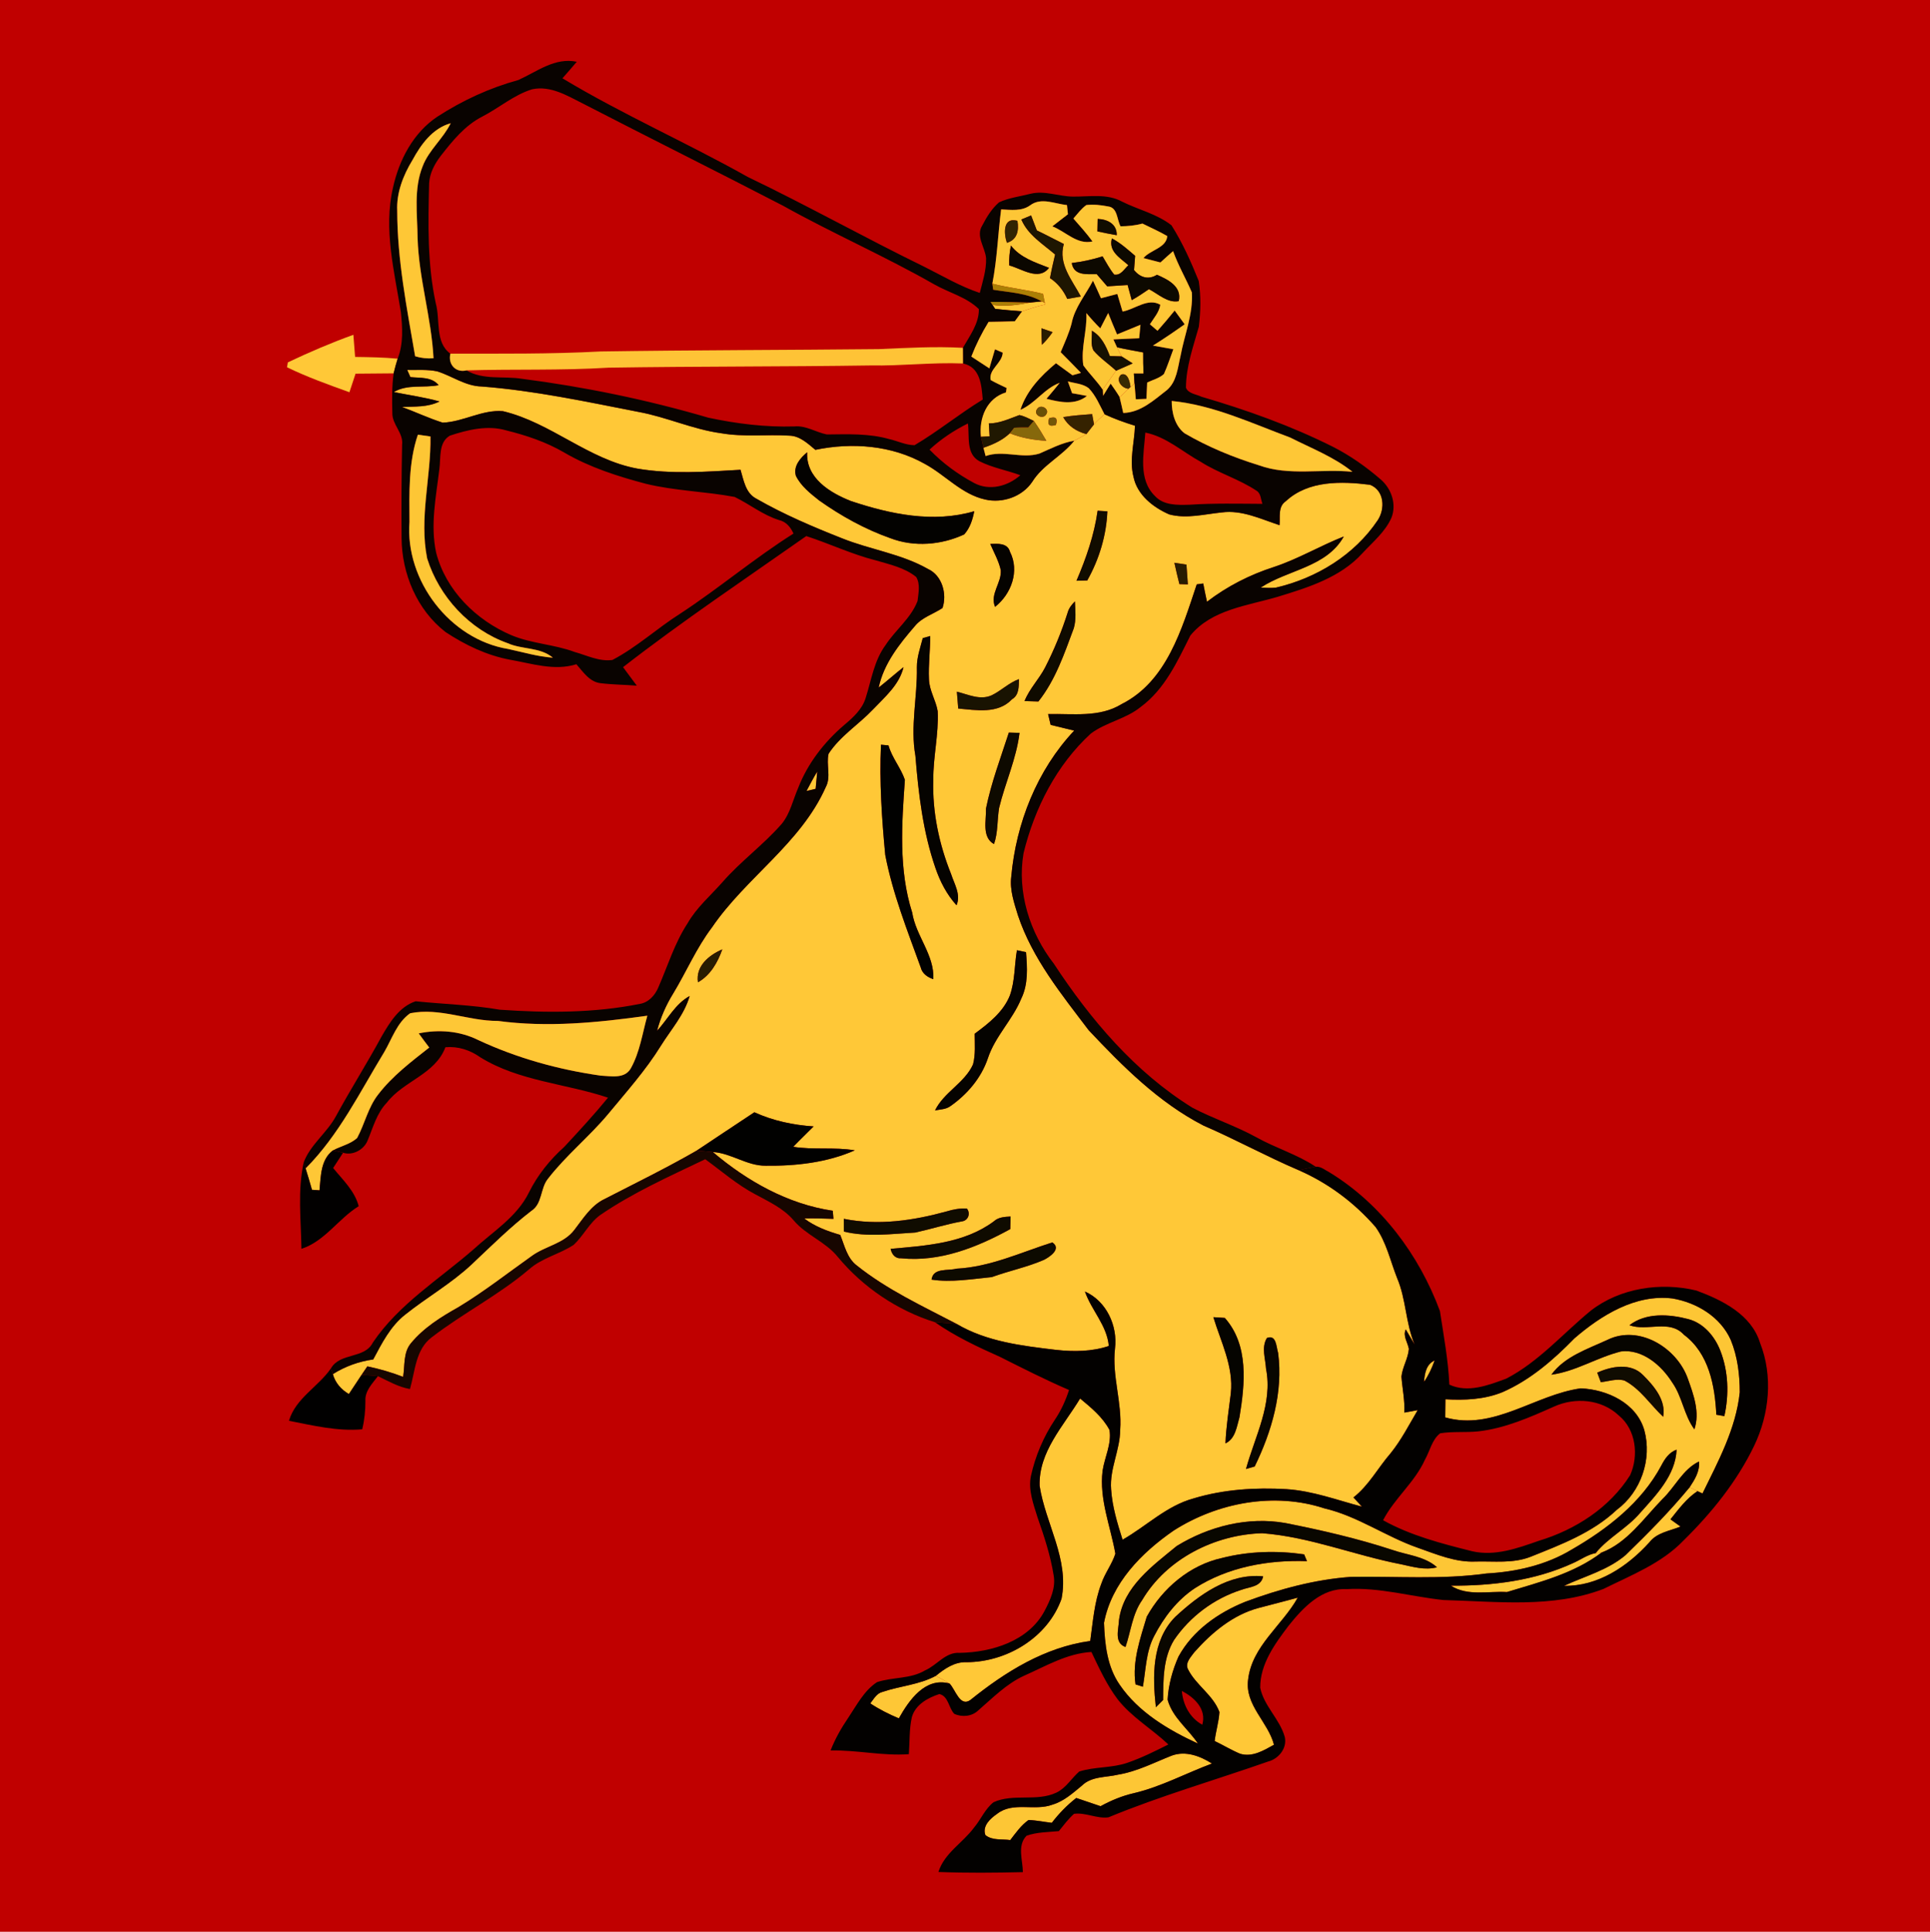 <svg xmlns="http://www.w3.org/2000/svg" version="1.1" xmlns:xlink="http://www.w3.org/1999/xlink" xmlns:svgjs="http://svgjs.com/svgjs" width="478.475px" height="478.8px"><svg version="1.1" xmlns="http://www.w3.org/2000/svg" xmlns:xlink="http://www.w3.org/1999/xlink" x="0px" y="0px" width="478.475px" height="478.8px" viewBox="0 0 478.475 478.8" enable-background="new 0 0 478.475 478.8" xml:space="preserve">
<g id="SvgjsG1001">
	<rect x="-143.103" y="-148.69" fill="#C00000" width="784.998" height="757"></rect>
</g>
<g id="SvgjsG1000">
	<g>
		<path fill="#FFC837" d="M255.316,75c0.74-0.08,2.22-0.23,2.96-0.3l0.75,0.36l0.101,0.42c-1.961,0.4-3.841,1.07-5.73,1.68
			c-2.24-0.18-4.479-0.34-6.699-0.62c-0.159-0.24-0.479-0.73-0.64-0.97C249.157,76.05,252.267,75.6,255.316,75z"></path>
		<path fill="#FFC837" d="M259.127,75.48"></path>
		<path fill="#FFC837" d="M71.367,89.81c5.3-2.51,10.72-4.84,16.24-6.83c0.149,1.82,0.29,3.65,0.43,5.49
			c3.521,0.05,7.04,0.1,10.55,0.43c-0.37,1.2-0.72,2.42-1,3.64c-3.149,0.01-6.3,0.04-9.439,0.08c-0.51,1.53-1.01,3.06-1.521,4.6
			c-5.22-1.88-10.479-3.76-15.479-6.19C71.207,90.72,71.308,90.11,71.367,89.81z"></path>
		<path fill="#FFC837" d="M276.925,86.08c2.141,0.52,4.32,0.84,6.48,1.28c-0.01,1.74,0.01,3.49,0.09,5.24
			c-0.8-0.01-1.6-0.01-2.39-0.01c0.05,0.81,0.101,1.63,0.15,2.45c-0.25,0.21-0.74,0.65-0.99,0.87c-0.15-1.18-0.64-3.67-2.341-3.05
			c-1.469,1.35,0.23,3.42,1.86,3.49c-0.75,0.69-1.489,1.4-2.22,2.12c-0.689-1.15-1.46-2.24-2.22-3.33
			c-0.64,1.01-1.261,2.03-1.89,3.05c-0.031-0.41-0.07-1.22-0.091-1.62c1.08-1.59,2.22-3.12,3.32-4.68c1.38-0.61,2.75-1.21,4.13-1.82
			c-0.92-0.59-1.84-1.17-2.76-1.74C277.775,87.77,277.206,86.65,276.925,86.08z"></path>
		<g>
			<path fill="#FFC837" d="M100.957,91.7c2.48,0.05,5-0.17,7.45,0.35c3.7,1.16,6.99,3.66,11,3.75c13.11,1.01,26,3.78,38.89,6.3
				c6.971,1.27,13.48,4.34,20.521,5.29c5.58,0.97,11.24,0.24,16.85,0.59c2.62,0.05,4.58,1.95,6.471,3.52
				c9.09-1.89,18.96-1.14,27.149,3.49c5.101,2.76,9.141,7.56,14.99,8.83c4.29,0.97,9.139-0.69,11.629-4.39
				c2.61-4.22,7.351-6.34,10.399-10.2c1.02-0.52,2.04-1.05,3.029-1.64c0.471-0.6,1.41-1.81,1.88-2.41c0.811-0.89,1.69-1.7,2.601-2.5
				c2.45,1.13,4.98,2.05,7.561,2.84c-0.141,4.22-1.44,8.5-0.36,12.7c0.899,4.45,4.89,7.56,8.85,9.28c4.29,1.15,8.73-0.06,13.05-0.49
				c5-0.66,9.67,1.65,14.3,3.16c0.19-2.04-0.439-4.61,1.57-5.95c5.57-5.18,13.83-4.95,20.88-4.06c3.55,1.42,3.771,5.95,1.881,8.8
				c-5.78,8.62-15.19,14.35-25.2,16.68c-1.261,0.15-2.53,0.05-3.79,0c6.729-4.45,16.31-5.01,20.59-12.67
				c-5.86,2.31-11.3,5.57-17.29,7.55c-5.99,1.92-11.641,4.8-16.63,8.63c-0.33-1.51-0.641-3.02-0.93-4.53
				c-0.41,0.06-1.211,0.17-1.61,0.22c-3.69,11.01-7.41,24.05-18.63,29.68c-5.49,3.39-12.1,2.32-18.22,2.47
				c0.16,0.67,0.48,2.01,0.63,2.68c1.95,0.47,3.891,0.94,5.84,1.42c-9.209,9.78-14.419,22.95-15.609,36.25
				c-0.398,3.27,0.72,6.45,1.66,9.531c3.569,10.72,10.81,19.579,17.529,28.459c8.46,8.99,17.359,17.92,28.439,23.631
				c8.01,3.46,15.65,7.669,23.681,11.1c7.3,3.189,13.819,8.069,19.029,14.08c2.671,3.75,3.64,8.37,5.311,12.601
				c2.27,5.29,2.11,11.199,4.36,16.52c-0.741-1.261-1.45-2.52-2.2-3.75c-0.771,1.63,0.489,3.22,0.77,4.819
				c-0.18,2.391-1.601,4.5-1.84,6.87c0.22,2.971,0.87,5.921,0.71,8.921c1.09-0.211,2.2-0.41,3.311-0.601
				c-2.131,3.609-4.051,7.391-6.7,10.67c-3.141,3.61-5.391,7.971-9.221,10.96c0.69,0.75,1.39,1.511,2.091,2.28
				c-6.181-1.64-12.25-3.92-18.681-4.33c-7.73-0.45-15.6,0.04-23.03,2.29c-6.7,1.81-11.72,6.89-17.619,10.239
				c-1.29-4.079-2.561-8.219-2.84-12.509c-0.4-5.061,2.229-9.721,2.25-14.741c0.5-6.77-2.061-13.339-1.291-20.109
				c0.721-5.641-2.13-11.81-7.45-14.16c1.62,4.681,5.46,8.37,5.921,13.5c-4.2,1.41-8.671,1.44-13.029,0.97
				c-8.47-1.01-17.249-2.029-24.729-6.459c-8.439-4.41-17.189-8.45-24.68-14.431c-2.44-1.819-3.06-4.949-4.14-7.61
				c-3.15-0.92-6.29-2.069-8.931-4.08c2.42-0.069,4.84,0.021,7.25,0.101c-0.04-0.51-0.13-1.51-0.17-2.01
				c-11.14-1.641-21.25-7.36-29.74-14.56c4.591,0.279,8.471,3.46,13.15,3.399c7.45,0.09,15.17-0.78,22.05-3.81
				c-5.05-0.86-10.2-0.07-15.26-0.88c1.65-1.721,3.38-3.361,5.05-5.051c-5.05-0.34-10.069-1.399-14.689-3.51
				c-4.761,3.19-9.561,6.311-14.311,9.51c-7.49,4.31-15.26,8.11-22.939,12.051c-3.28,1.609-5.2,4.81-7.36,7.589
				c-2.6,3.451-7.19,4.03-10.53,6.461c-6.04,4.279-11.88,8.869-18.229,12.7c-4.311,2.419-8.62,5.1-11.79,8.959
				c-1.92,2.311-1.46,5.541-1.92,8.311c-2.88-1.101-5.851-1.979-8.87-2.601c-0.36,0.53-1.08,1.59-1.44,2.121
				c-1.05,1.579-2.08,3.169-3.14,4.739c-1.91-1.11-3.37-2.771-3.97-4.93c3.04-1.92,6.449-3.141,10.01-3.641
				c2.14-4.01,4.26-8.229,7.91-11.1c5.39-4.31,11.47-7.74,16.52-12.49c4.8-4.53,9.49-9.189,14.73-13.23
				c2.779-1.759,2.2-5.56,4.12-7.959c4.47-5.791,10.229-10.421,14.92-16.03c4.55-5.511,9.359-10.87,13.13-16.97
				c2.51-4.021,5.79-7.66,7.12-12.3c-3.57,1.949-5.41,5.729-8.08,8.629c0.85-3.259,2.21-6.35,3.97-9.209
				c3.29-5.42,5.771-11.32,9.62-16.391c8.439-12.4,22-20.8,28.22-34.78c1.4-2.59,0.061-5.58,0.71-8.3
				c2.87-4.39,7.44-7.22,11.01-10.97c2.971-3.14,6.521-6.09,7.57-10.49c-2.09,1.65-4.07,3.42-6.16,5.06
				c1.25-5.91,5.09-10.74,8.95-15.21c1.78-2.2,4.59-2.98,6.87-4.5c1.18-3.46-0.08-8.08-3.59-9.68c-6.62-3.77-14.311-4.79-21.311-7.6
				c-7.25-2.86-14.479-5.94-21.239-9.82c-2.7-1.39-3.141-4.57-3.931-7.17c-8.489,0.49-17.109,1.15-25.52-0.28
				c-12.15-2.2-21.47-11.41-33.37-14.24c-5.14-0.45-9.84,2.66-14.95,2.84c-3.439-1.09-6.72-2.64-10.1-3.89
				c3.149-0.13,6.41,0.11,9.31-1.36c-3.72-1.05-7.55-1.56-11.319-2.33c3.369-2.03,7.42-0.96,11.109-1.71
				c-1.76-2.12-4.57-1.74-7.01-2C101.547,93.03,101.147,92.14,100.957,91.7z M197.308,117.92c1.239,2.55,3.58,4.38,5.76,6.11
				c5.45,3.86,11.38,7.15,17.68,9.37c5.88,2.25,12.641,1.69,18.29-0.94c1.44-1.59,2.101-3.69,2.49-5.75
				c-10.15,2.98-20.76,0.74-30.53-2.51c-5.21-2.04-11.22-5.69-10.89-12.1C198.417,113.51,196.627,115.54,197.308,117.92z
				 M272.115,126.59c-0.85,6.04-2.85,11.77-5.239,17.35c0.67-0.02,2.01-0.05,2.67-0.07c2.939-5.22,4.739-11.14,4.989-17.13
				C273.925,126.7,272.715,126.62,272.115,126.59z M245.498,134.82c0.92,2.14,2.1,4.2,2.609,6.5c0.23,3.15-2.76,5.93-1.42,9.09
				c4.02-3.14,6.139-8.89,3.7-13.64C249.777,134.52,247.317,134.76,245.498,134.82z M291.146,139.49c0.38,1.76,0.8,3.52,1.24,5.28
				c0.52,0.02,1.57,0.06,2.1,0.08c-0.12-1.64-0.24-3.28-0.35-4.91C293.136,139.78,292.136,139.63,291.146,139.49z M264.656,151.93
				c-1.48,4.64-3.33,9.16-5.55,13.49c-1.5,2.91-3.891,5.28-5.11,8.34c1.141,0.04,2.29,0.07,3.44,0.11
				c4.239-5.34,6.42-11.85,8.77-18.15c0.64-2.16,0.369-4.45,0.279-6.66C265.665,149.87,264.946,150.8,264.656,151.93z
				 M228.768,158.16c-0.61,2.38-1.48,4.74-1.46,7.24c0.149,7.33-1.67,14.65-0.36,21.96c0.76,9.38,1.87,18.85,4.97,27.8
				c1.15,3.36,2.811,6.57,5.221,9.22c1.13-2.68-0.55-5.26-1.351-7.75c-2.97-7.39-4.66-15.34-4.41-23.31
				c-0.05-5.71,1.37-11.34,1.09-17.06c-0.449-2.71-2.1-5.14-2.159-7.93c-0.16-3.57,0.31-7.12,0.31-10.69
				C230.157,157.77,229.228,158.03,228.768,158.16z M245.817,172.35c-2.86,1.27-5.819-0.23-8.601-0.91
				c0.101,1.39,0.221,2.78,0.341,4.18c4.5,0.39,9.84,1.4,13.319-2.29c1.81-1.07,1.689-3.17,1.729-5
				C250.098,169.24,248.197,171.22,245.817,172.35z M250.107,181.57c-2.02,6.23-4.359,12.41-5.67,18.83
				c0.101,2.94-1.1,7.08,1.99,8.82c1.01-2.89,0.77-5.97,1.26-8.95c1.51-6.25,4.289-12.19,5.069-18.62
				C252.097,181.63,250.767,181.59,250.107,181.57z M218.407,184.58c-0.41,9.13,0.2,18.24,1.06,27.32
				c1.841,9.6,5.471,18.71,8.79,27.87c0.381,1.55,1.681,2.44,3.131,2.92c0.31-5.979-4.33-10.71-5.24-16.5
				c-3.391-10.65-2.59-21.94-1.811-32.9c-1-2.97-3.199-5.45-4.06-8.53C219.817,184.72,218.877,184.63,218.407,184.58z
				 M173.027,243.47c3.09-1.721,4.91-4.939,6.05-8.17C175.768,236.73,172.427,239.44,173.027,243.47z M252.106,235.52
				c-0.63,3.721-0.47,7.601-1.739,11.19c-1.64,4.13-5.27,6.939-8.729,9.5c0,2.52,0.239,5.119-0.41,7.6
				c-2.09,4.63-7.21,6.87-9.42,11.41c1.29-0.26,2.729-0.24,3.83-1.07c4.159-2.909,7.63-6.979,9.27-11.84
				c1.79-5.46,6.129-9.529,8.289-14.819c1.75-3.57,1.47-7.641,1.17-11.491C253.807,235.88,252.666,235.64,252.106,235.52z
				 M234.707,300.25c-8.29,2.281-16.979,3.57-25.51,1.841c0,0.789,0.01,2.37,0.02,3.159c5.811,1.421,11.82,0.57,17.71,0.241
				c3.86-0.851,7.641-2.061,11.54-2.761c1.551-0.199,2.211-1.949,1.25-3.17C238.018,299.44,236.328,299.75,234.707,300.25z
				 M246.368,302.73c-7.351,5.45-16.791,6.011-25.571,6.801c0.271,1.319,1.141,2.469,2.62,2.34c9.59,0.97,18.79-2.7,27.041-7.23
				c0.029-1.05,0.05-2.09,0.079-3.12C249.067,301.6,247.508,301.67,246.368,302.73z M237.107,314.45c-2.13,0.591-5.76-0.3-6.16,2.71
				c4.95,0.761,9.98-0.16,14.921-0.619c4.26-1.55,8.759-2.461,12.929-4.271c1.52-0.76,4.43-2.779,2.09-4.33
				C253.057,310.43,245.438,314.031,237.107,314.45z M300.806,326.47c1.869,6.15,5.04,12.229,4.33,18.85
				c-0.5,4.13-1.16,8.26-1.33,12.43c2.479-1.149,2.8-4.159,3.479-6.5c1.351-8.239,2.37-17.84-3.64-24.6
				C302.936,326.61,301.516,326.52,300.806,326.47z M314.085,331.629c-1.43,2.311-0.359,5.12-0.22,7.631
				c1.72,8.66-2.739,16.73-4.97,24.84c0.54-0.15,1.62-0.46,2.16-0.62c4.229-8.68,7.09-18.42,5.81-28.14
				C316.396,333.84,316.456,330.7,314.085,331.629z"></path>
		</g>
		<path fill="#FFC837" d="M199.947,196.05c0.85-1.63,1.71-3.25,2.66-4.82c-0.12,1.43-0.26,2.86-0.4,4.29
			C201.638,195.65,200.507,195.91,199.947,196.05z"></path>
		<path fill="#FFC837" d="M353.035,342.5c0.171-2.06,0.511-4.34,2.63-5.3C354.995,339.06,354.165,340.871,353.035,342.5z"></path>
		<path fill="#FFC837" d="M257.736,368.27c-0.26-8.46,5.95-14.859,10.039-21.641c2.73,2.271,5.59,4.601,7.28,7.791
			c0.57,3.47-1.2,6.729-1.71,10.109c-0.87,7.05,1.96,13.75,3.17,20.561c-0.841,2.62-2.61,4.84-3.49,7.45
			c-1.729,4.55-2.08,9.42-2.74,14.189c-11.209,1.52-21.048,7.641-29.697,14.61c-2.621,1.89-3.73-2.63-5.19-4.07
			c-1.11-0.68-2.25-1.29-3.391-1.899c2.19-1.771,4.631-3.491,7.601-3.38c9.98-0.021,20.149-6.101,23.559-15.721
			C265.126,386.46,259.187,377.661,257.736,368.27z"></path>
		<path fill="#FFC837" d="M403.025,385.43c5.521-5.36,10.95-10.83,15.851-16.78c0.649,0.311,1.299,0.62,1.959,0.94
			c-2.729,1.81-4.68,4.47-6.699,6.989c0.619,0.45,1.869,1.351,2.49,1.791c-2.69,1.1-5.851,1.47-7.74,3.93
			c-5.391,5.96-12.79,10.92-21.131,10.76C392.915,390.661,398.605,389.19,403.025,385.43z"></path>
		<path fill="#FFC837" d="M389.976,387.43c1.859-0.81,3.58-2.11,5.609-2.48c0.371-0.039,1.101-0.109,1.471-0.14
			c-6.891,5.22-15.341,7.319-23.46,9.79c-4.601-0.271-9.79,1.08-13.9-1.58C370.005,393.08,380.516,391.78,389.976,387.43z"></path>
		<path fill="#FFC837" d="M312.025,398.55c3.23-0.87,6.48-1.66,9.7-2.56c-3.85,6.889-11.35,12-12.301,20.3
			c-0.859,6.339,4.951,10.489,6.41,16.159c-2.529,1.41-5.39,3.15-8.39,2.23c-2.18-0.9-4.189-2.15-6.31-3.15
			c0.27-2.42,1.039-4.77,1.18-7.189c-1.57-4.24-5.78-6.62-7.78-10.57c-0.82-1.61,0.69-3.05,1.55-4.25
			C300.386,404.67,305.636,400.26,312.025,398.55z"></path>
	</g>
	<g>
		<g>
			<path fill="#090300" d="M128.518,19.83c4.62-2.08,9.04-5.66,14.47-4.52c-1.16,1.39-2.36,2.74-3.55,4.1
				c14.88,8.96,30.819,15.94,45.95,24.45c14.77,7.08,29.06,15.09,43.779,22.27c4.521,2.26,8.9,4.87,13.73,6.47
				c0.721-2.82,1.65-5.66,1.57-8.59c-0.24-2.73-2.64-5.48-0.94-8.14c1.08-2.09,2.351-4.16,4.15-5.72
				c2.46-1.15,5.219-1.45,7.829-2.13c3.51-0.86,6.989,0.68,10.509,0.71c4.06,0.04,8.409-0.81,12.159,1.24
				c4.04,2.02,8.65,3.04,12.25,5.87c2.74,4.33,4.851,9.06,6.761,13.81c0.57,3.74,0.479,7.6,0.021,11.35
				c-1.391,4.94-3.181,9.89-3.19,15.1c0.59,1.48,2.55,1.6,3.84,2.23c11.17,3.27,22.19,7.19,32.62,12.42
				c4.28,2.18,8.23,4.97,11.859,8.11c2.63,2.29,3.95,6.14,2.621,9.47c-1.561,3.54-4.66,6.04-7.221,8.82
				c-5.43,5.99-13.439,8.47-20.93,10.76c-7.53,2.23-16.41,3.14-21.7,9.61c-3.21,6.42-6.33,13.28-12.28,17.68
				c-3.68,3.03-8.63,3.79-12.4,6.63c-8.519,7.81-13.938,18.49-16.668,29.62c-1.671,9.69,1.56,19.76,7.52,27.43
				c9.1,13.85,20.119,26.86,34.339,35.67c5.141,2.699,10.7,4.5,15.8,7.3c4.8,2.69,10.17,4.26,14.771,7.33
				c-1.4,0.26-2.79,0.569-4.18,0.88c-8.03-3.431-15.671-7.64-23.681-11.1c-11.08-5.711-19.979-14.641-28.439-23.631
				c-6.72-8.88-13.96-17.739-17.529-28.459c-0.94-3.081-2.059-6.261-1.66-9.531c1.19-13.3,6.4-26.47,15.609-36.25
				c-1.949-0.48-3.89-0.95-5.84-1.42c-0.149-0.67-0.47-2.01-0.63-2.68c6.12-0.15,12.729,0.92,18.22-2.47
				c11.22-5.63,14.939-18.67,18.63-29.68c0.399-0.05,1.2-0.16,1.61-0.22c0.289,1.51,0.6,3.02,0.93,4.53
				c4.989-3.83,10.64-6.71,16.63-8.63c5.99-1.98,11.43-5.24,17.29-7.55c-4.28,7.66-13.86,8.22-20.59,12.67
				c1.26,0.05,2.529,0.15,3.79,0c10.01-2.33,19.42-8.06,25.2-16.68c1.89-2.85,1.669-7.38-1.881-8.8
				c-7.05-0.89-15.31-1.12-20.88,4.06c-2.01,1.34-1.38,3.91-1.57,5.95c-4.63-1.51-9.3-3.82-14.3-3.16
				c-4.319,0.43-8.76,1.64-13.05,0.49c-3.96-1.72-7.95-4.83-8.85-9.28c-1.08-4.2,0.22-8.48,0.36-12.7
				c-2.58-0.79-5.11-1.71-7.561-2.84c-1.17-2.23-2.15-4.64-3.92-6.48c-1.471-1.12-3.439-1.18-5.159-1.67
				c0.339,0.97,0.699,1.95,1.049,2.93c1.23,0.21,2.46,0.43,3.69,0.68c-2.96,2.35-6.679,1.56-10.039,0.7
				c1.11-1.31,2.22-2.61,3.29-3.96c-3.82,1.4-6.051,5.1-9.75,6.7c1.54-4.77,5.05-8.41,8.81-11.55c1.36,0.98,2.73,1.98,4.09,2.98
				c0.529-0.15,1.589-0.44,2.119-0.59c-1.67-1.73-3.349-3.43-5.038-5.13c0.979-2.33,2.05-4.63,2.698-7.08
				c0.76-3.99,3.49-7.12,5.31-10.64c0.681,1.44,1.341,2.89,1.98,4.35c1.351-0.36,2.69-0.72,4.05-1.06
				c0.43,1.45,0.86,2.91,1.301,4.36c3.1-0.55,6.25-3.47,9.359-1.69c-0.279,1.87-1.609,3.3-2.58,4.85c0.48,0.4,1.42,1.21,1.89,1.61
				c1.46-1.64,2.87-3.32,4.25-5.02c0.82,1.14,1.641,2.27,2.48,3.41c-2.58,1.83-5.189,3.62-7.87,5.28c1.681,0.3,3.37,0.59,5.061,0.9
				c-0.771,2.06-1.44,4.15-2.34,6.15c-1.16,1.06-2.771,1.43-4.15,2.11c-0.061,1.34-0.12,2.69-0.181,4.04
				c-0.88,0.03-1.759,0.07-2.63,0.11c-0.109-1.31-0.229-2.63-0.329-3.93c-0.05-0.82-0.101-1.64-0.15-2.45c0.79,0,1.59,0,2.39,0.01
				c-0.08-1.75-0.1-3.5-0.09-5.24c-2.16-0.44-4.34-0.76-6.48-1.28c-0.219-0.49-0.68-1.46-0.899-1.95c2.12-0.13,4.26-0.19,6.39-0.29
				c0.101-1.11,0.211-2.23,0.32-3.34c-1.939,0.79-3.859,1.61-5.8,2.39c-0.761-1.77-1.5-3.53-2.2-5.31c-0.64,1.27-1.3,2.55-1.96,3.81
				c-1.21-1.21-2.36-2.47-3.45-3.79c0.221,4.34-1.41,8.65-0.76,12.95c1.49,2.1,3.359,3.88,4.8,6.02c0.021,0.4,0.06,1.21,0.091,1.62
				c0.629-1.02,1.25-2.04,1.89-3.05c0.76,1.09,1.53,2.18,2.22,3.33c0.311,1.29,0.62,2.59,0.899,3.89
				c4.36-0.12,7.601-3.18,10.851-5.69c2.44-2.11,2.66-5.55,3.359-8.47c0.961-5.23,3.15-10.35,2.801-15.73
				c-1.49-3.44-3.391-6.69-4.65-10.23c-1.06,0.92-2.11,1.86-3.14,2.81c-1.41-0.36-2.82-0.72-4.21-1.09
				c1.739-2.05,5.66-2.48,5.91-5.45c-2-1.16-4.101-2.09-6.16-3.1c-1.77,0.49-3.6,0.66-5.43,0.68c-0.931-1.66-0.7-4.64-3.07-4.92
				c-1.78-0.35-3.61-0.56-5.41-0.35c-1.27,0.91-2.189,2.19-3.21,3.34c1.63,1.85,3.28,3.69,4.74,5.68
				c-3.811,0.89-6.649-2.47-9.959-3.74c1.279-1.01,2.57-2,3.87-2.99c-0.061-0.57-0.181-1.71-0.24-2.28
				c-3.01-0.31-6.36-1.99-9.101,0.04c-2.13,1.55-4.77,1.14-7.219,1.03c-0.8,6.14-0.979,12.32-2.18,18.41
				c0.05,0.38,0.16,1.12,0.21,1.5c4.07,0.68,8.369,0.79,12.049,2.89c-0.74,0.07-2.22,0.22-2.96,0.3
				c-3.25-0.04-6.488-0.22-9.738-0.16l0.479,0.729c0.16,0.24,0.48,0.73,0.64,0.97c2.221,0.28,4.459,0.44,6.699,0.62
				c-0.45,0.61-1.35,1.84-1.8,2.46c-2.169,0.09-4.349,0.13-6.509,0.16c-1.681,2.73-3.121,5.61-4.28,8.6
				c1.479,0.97,2.98,1.94,4.47,2.92c0.471-1.57,0.931-3.14,1.391-4.72c0.479,0.21,1.45,0.62,1.93,0.83c-0.17,2.67-3.54,4.09-3,6.78
				c1.271,0.73,2.62,1.33,3.95,1.97c-0.04,0.27-0.11,0.82-0.15,1.1c-4.77,1.43-6.729,6.37-6.21,11c0.16,0.68,0.47,2.04,0.62,2.72
				c0.13,0.52,0.4,1.55,0.54,2.06c4.39-1.57,8.919,0.74,13.318-0.61c2.82-1.22,5.57-2.67,8.64-3.2
				c-3.049,3.86-7.789,5.98-10.399,10.2c-2.49,3.7-7.339,5.36-11.629,4.39c-5.85-1.27-9.89-6.07-14.99-8.83
				c-8.189-4.63-18.06-5.38-27.149-3.49c-1.891-1.57-3.851-3.47-6.471-3.52c-5.609-0.35-11.27,0.38-16.85-0.59
				c-7.04-0.95-13.55-4.02-20.521-5.29c-12.89-2.52-25.779-5.29-38.89-6.3c-4.01-0.09-7.3-2.59-11-3.75
				c-2.45-0.52-4.97-0.3-7.45-0.35c0.19,0.44,0.59,1.33,0.78,1.77c2.439,0.26,5.25-0.12,7.01,2c-3.689,0.75-7.74-0.32-11.109,1.71
				c3.77,0.77,7.6,1.28,11.319,2.33c-2.899,1.47-6.16,1.23-9.31,1.36c3.38,1.25,6.66,2.8,10.1,3.89c5.11-0.18,9.811-3.29,14.95-2.84
				c11.9,2.83,21.22,12.04,33.37,14.24c8.41,1.43,17.03,0.77,25.52,0.28c0.79,2.6,1.23,5.78,3.931,7.17
				c6.76,3.88,13.989,6.96,21.239,9.82c7,2.81,14.69,3.83,21.311,7.6c3.51,1.6,4.77,6.22,3.59,9.68c-2.28,1.52-5.09,2.3-6.87,4.5
				c-3.86,4.47-7.7,9.3-8.95,15.21c2.09-1.64,4.07-3.41,6.16-5.06c-1.05,4.4-4.6,7.35-7.57,10.49c-3.569,3.75-8.14,6.58-11.01,10.97
				c-0.649,2.72,0.69,5.71-0.71,8.3c-6.22,13.98-19.78,22.38-28.22,34.78c-3.85,5.07-6.33,10.971-9.62,16.391
				c-1.76,2.859-3.12,5.95-3.97,9.209c2.67-2.899,4.51-6.68,8.08-8.629c-1.33,4.64-4.61,8.279-7.12,12.3
				c-3.771,6.1-8.58,11.459-13.13,16.97c-4.69,5.609-10.45,10.239-14.92,16.03c-1.92,2.399-1.341,6.2-4.12,7.959
				c-5.24,4.041-9.931,8.7-14.73,13.23c-5.05,4.75-11.13,8.181-16.52,12.49c-3.65,2.87-5.771,7.09-7.91,11.1
				c-3.561,0.5-6.97,1.721-10.01,3.641c-0.12-0.35-0.36-1.07-0.471-1.431c2.32-3.989,8.32-2.28,10.391-6.399
				c6.41-9.5,16.38-15.64,24.89-23.04c4.85-4.46,10.83-8.07,13.82-14.18c2.13-4.3,5.17-8.07,8.74-11.271
				c3.699-3.979,7.399-7.989,10.85-12.2c-10.47-3.51-22.08-4.07-31.67-10.01c-2.54-1.8-5.51-2.77-8.641-2.49
				c-2.569,6.771-10.38,8.33-14.529,13.74c-2.51,2.61-3.42,6.181-4.78,9.42c-0.92,2.261-3.69,3.761-6.07,2.99
				c-0.63-0.141-1.89-0.439-2.52-0.591c1.96-1.089,4.36-1.529,6.02-3.089c1.9-3.521,2.71-7.61,5.24-10.8
				c3.5-4.561,8.15-8.07,12.63-11.601c-0.89-1.16-1.76-2.34-2.609-3.511c4.97-1.029,10.189-0.619,14.77,1.661
				c9.59,4.47,19.86,7.319,30.32,8.81c2.55,0.12,5.96,0.88,7.49-1.8c2.239-4,2.88-8.68,4.1-13.051
				c-12.26,1.711-24.71,2.961-37.061,1.291c-7.31,0.039-14.439-3.381-21.739-1.9c-3.271,2.29-4.49,6.31-6.431,9.62
				c-6.04,9.91-11.21,20.53-19.489,28.85c-0.12-0.38-0.36-1.14-0.471-1.52c1.641-4.37,5.78-7.32,7.99-11.431
				c3.62-6.649,7.68-13.05,11.29-19.71c2.04-3.52,4.37-7.399,8.46-8.77c6.95,0.72,13.97,0.89,20.87,2.09
				c11.58,0.81,23.33,0.851,34.76-1.45c2.141-0.359,3.721-2.12,4.53-4.039c2.34-5.341,4.04-11,7.26-15.921
				c2.25-3.94,5.74-6.9,8.71-10.27c4.521-5.16,10.13-9.22,14.641-14.39c2.1-2.57,2.77-5.91,4.069-8.89
				c2.36-6.09,6.48-11.39,11.41-15.6c2.21-1.86,4.49-3.9,5.34-6.76c1.41-4.42,2.08-9.22,4.91-13.04c2.45-3.78,6.311-6.66,7.94-10.95
				c0.22-1.92,0.729-4.23-0.351-5.95c-2.85-2.31-6.56-3.09-10-4.11c-5.92-1.49-11.45-4.14-17.239-6.02
				c-15.23,10.7-30.721,21.07-45.421,32.49c1.131,1.53,2.28,3.05,3.41,4.59c-2.97-0.25-5.96-0.25-8.92-0.61
				c-2.78-0.28-4.37-2.8-6.06-4.7c-5.49,1.71-11.021-0.18-16.44-1.12c-5.76-1.07-11.149-3.66-16.01-6.87
				c-7.08-5.49-10.84-14.48-10.89-23.33c-0.061-7.69-0.021-15.38,0.13-23.07c0.38-2.95-2.511-5.02-2.42-7.92
				c-0.08-3.26-0.12-6.55,0.319-9.8c0.28-1.22,0.63-2.44,1-3.64c1.46-3.66,1.19-7.69,0.801-11.53
				c-1.631-10.13-4.33-20.56-1.971-30.8c1.51-6.88,5.021-13.65,11.01-17.64C114.617,24.91,121.388,21.78,128.518,19.83z
				 M119.537,28.91c-4.3,2.2-7.37,6.02-10.28,9.74c-1.5,1.96-2.729,4.25-2.869,6.75c-0.25,9.96-0.471,19.99,1.649,29.79
				c1.15,4.1-0.26,9.66,3.62,12.47c-0.64,2.62,1.29,4.8,3.99,4.14c4.13,2.44,9.12,1.37,13.66,2.07
				c15.64,2.02,31.149,5.21,46.279,9.65c7.011,1.5,14.181,2.39,21.37,2.17c2.86-0.27,5.311,1.45,8.021,1.99
				c5.17-0.05,10.439-0.29,15.479,1.15c2.09,0.47,4.101,1.5,6.28,1.51c5.84-3.44,11.101-7.79,16.9-11.31
				c-0.3-3.56-0.601-8.06-4.9-8.94c-0.021-1.3-0.03-2.59-0.021-3.88c1.69-2.99,4.021-6.02,3.961-9.6c-3.07-3-7.41-4.05-11.07-6.13
				c-12.22-6.98-25.15-12.61-37.44-19.47c-16.49-8.54-33.12-16.81-49.63-25.33c-3.899-1.95-8.03-4.52-12.59-3.56
				C127.397,23.52,123.728,26.75,119.537,28.91z M102.247,39.69c-2.29,3.76-3.99,8.1-3.77,12.58c0.01,12.14,2.39,24.11,4.439,36.03
				c1.46,0.45,2.98,0.62,4.561,0.49c-0.521-10.01-3.641-19.72-3.95-29.77c-0.05-5.95-1.021-12.21,1.29-17.89
				c1.55-3.99,5.05-6.76,6.92-10.59C107.207,31.82,104.377,35.78,102.247,39.69z M290.485,99.38c-0.021,2.89,0.79,6.18,3.189,8.02
				c5.801,3.38,12.04,5.95,18.451,7.93c7.449,2.71,15.459,0.8,23.17,1.61c-4.61-3.7-10.211-5.84-15.431-8.49
				C310.275,104.89,300.775,100.39,290.485,99.38z M230.447,111.44c3.2,3.32,7.01,6.11,11.061,8.28c3.81,2.03,8.35,0.8,11.449-1.93
				c-3.359-1.25-6.959-1.85-10.16-3.48c-3.399-1.85-2.39-6.17-2.84-9.35C236.498,106.68,233.277,108.82,230.447,111.44z
				 M111.527,107.98c-2.88,1.68-2.2,5.53-2.61,8.33c-0.819,6.84-2.279,13.82-0.79,20.68c2.41,9.36,9.91,16.72,18.63,20.44
				c5.04,2.12,10.631,2.27,15.74,4.18c3.04,0.85,6.09,2.41,9.32,1.97c6.05-3.15,11.1-7.87,16.859-11.51
				c9.58-6.27,18.351-13.71,28.04-19.82c-0.72-1.62-1.84-2.95-3.619-3.36c-3.99-1.25-7.261-3.93-10.971-5.72
				c-7.279-1.37-14.79-1.5-22.01-3.26c-6.96-1.84-13.91-4.06-20.16-7.7c-4.479-2.63-9.42-4.29-14.439-5.53
				C120.877,105.31,115.978,106.52,111.527,107.98z M283.945,107.22c-0.37,5.2-1.83,11.61,2.37,15.7
				c2.149,2.38,5.609,2.26,8.55,2.18c6.03-0.4,12.07-0.25,18.12-0.22c-0.439-1.08-0.359-2.57-1.46-3.24
				c-4.33-2.9-9.43-4.36-13.819-7.16C293.155,112,289.165,108.26,283.945,107.22z M101.518,129.37
				c-1.12,14.52,10.04,29.14,24.479,31.49c3.68,0.79,7.311,1.89,11.07,2.15c-3.19-2.66-7.601-1.97-11.23-3.6
				c-9.439-3.34-16.949-11.49-19.939-20.99c-2.021-10.04,0.979-20.15,0.819-30.24c-0.779-0.11-2.34-0.33-3.119-0.44
				C101.237,114.66,101.478,122.15,101.518,129.37z M199.947,196.05c0.56-0.14,1.69-0.4,2.26-0.53c0.141-1.43,0.28-2.86,0.4-4.29
				C201.657,192.8,200.797,194.42,199.947,196.05z"></path>
		</g>
	</g>
	<g>
		<path fill="#FEC736" d="M102.247,39.69c2.13-3.91,4.96-7.87,9.49-9.15c-1.87,3.83-5.37,6.6-6.92,10.59
			c-2.311,5.68-1.34,11.94-1.29,17.89c0.31,10.05,3.43,19.76,3.95,29.77c-1.58,0.13-3.101-0.04-4.561-0.49
			c-2.05-11.92-4.43-23.89-4.439-36.03C98.257,47.79,99.957,43.45,102.247,39.69z"></path>
		<path fill="#FEC736" d="M290.485,99.38c10.29,1.01,19.79,5.51,29.38,9.07c5.22,2.65,10.82,4.79,15.431,8.49
			c-7.711-0.81-15.721,1.1-23.17-1.61c-6.411-1.98-12.65-4.55-18.451-7.93C291.275,105.56,290.465,102.27,290.485,99.38z"></path>
		<path fill="#FEC736" d="M101.688,251.14c7.3-1.48,14.43,1.939,21.739,1.9c12.351,1.67,24.801,0.42,37.061-1.291
			c-1.22,4.371-1.86,9.051-4.1,13.051c-1.53,2.68-4.94,1.92-7.49,1.8c-10.46-1.49-20.73-4.34-30.32-8.81
			c-4.58-2.28-9.8-2.69-14.77-1.661c0.85,1.171,1.72,2.351,2.609,3.511c-4.479,3.53-9.13,7.04-12.63,11.601
			c-2.53,3.189-3.34,7.279-5.24,10.8c-1.659,1.56-4.06,2-6.02,3.089c-3.07,2.341-2.98,6.44-3.32,9.901
			c-0.47-0.031-1.399-0.11-1.87-0.141c-0.51-1.77-1.01-3.54-1.569-5.28c8.279-8.319,13.449-18.939,19.489-28.85
			C97.197,257.45,98.417,253.43,101.688,251.14z"></path>
		<path fill="#FEC736" d="M218.827,419.34c4.35-1.47,9.09-1.761,13.18-3.97c1.141,0.609,2.28,1.22,3.391,1.899
			c-6.021-1.649-10.03,4.14-12.561,8.64c-2.47-1.039-4.859-2.239-7.08-3.71C216.638,421.1,217.327,419.68,218.827,419.34z"></path>
	</g>
	<g>
		<g>
			<path fill="#FDC636" d="M255.416,50.87c2.74-2.03,6.091-0.35,9.101-0.04c0.06,0.57,0.18,1.71,0.24,2.28
				c-1.3,0.99-2.591,1.98-3.87,2.99c3.31,1.27,6.148,4.63,9.959,3.74c-1.46-1.99-3.11-3.83-4.74-5.68
				c1.021-1.15,1.94-2.43,3.21-3.34c1.8-0.21,3.63,0,5.41,0.35c2.37,0.28,2.14,3.26,3.07,4.92c1.83-0.021,3.66-0.19,5.43-0.68
				c2.06,1.01,4.16,1.94,6.16,3.1c-0.25,2.97-4.171,3.4-5.91,5.45c1.39,0.37,2.8,0.73,4.21,1.09c1.029-0.95,2.08-1.89,3.14-2.81
				c1.26,3.54,3.16,6.79,4.65,10.23c0.35,5.38-1.84,10.5-2.801,15.73c-0.699,2.92-0.919,6.36-3.359,8.47
				c-3.25,2.51-6.49,5.57-10.851,5.69c-0.279-1.3-0.589-2.6-0.899-3.89c0.73-0.72,1.47-1.43,2.22-2.12l0.48-0.44
				c0.25-0.22,0.74-0.66,0.99-0.87c0.1,1.3,0.22,2.62,0.329,3.93c0.871-0.04,1.75-0.08,2.63-0.11c0.061-1.35,0.12-2.7,0.181-4.04
				c1.38-0.68,2.99-1.05,4.15-2.11c0.899-2,1.569-4.09,2.34-6.15c-1.69-0.31-3.38-0.6-5.061-0.9c2.681-1.66,5.29-3.45,7.87-5.28
				c-0.84-1.14-1.66-2.27-2.48-3.41c-1.38,1.7-2.79,3.38-4.25,5.02c-0.47-0.4-1.409-1.21-1.89-1.61c0.971-1.55,2.301-2.98,2.58-4.85
				c-3.109-1.78-6.26,1.14-9.359,1.69c-0.44-1.45-0.871-2.91-1.301-4.36c-1.359,0.34-2.699,0.7-4.05,1.06
				c-0.64-1.46-1.3-2.91-1.98-4.35c-1.819,3.521-4.55,6.65-5.31,10.64c-0.648,2.45-1.719,4.75-2.698,7.08
				c1.689,1.7,3.368,3.4,5.038,5.13c-0.53,0.15-1.59,0.44-2.119,0.59c-1.359-1-2.729-2-4.09-2.98c-3.76,3.14-7.27,6.78-8.81,11.55
				c3.699-1.6,5.93-5.3,9.75-6.7c-1.07,1.35-2.18,2.65-3.29,3.96c3.36,0.86,7.079,1.65,10.039-0.7c-1.23-0.25-2.46-0.47-3.69-0.68
				c-0.35-0.98-0.71-1.96-1.049-2.93c1.72,0.49,3.688,0.55,5.159,1.67c1.77,1.84,2.75,4.25,3.92,6.48c-0.91,0.8-1.79,1.61-2.601,2.5
				c-0.119-0.63-0.35-1.9-0.459-2.54c-2.4,0.18-4.811,0.35-7.18,0.74c1.221,2.22,3.339,3.59,5.759,4.21
				c-0.989,0.59-2.01,1.12-3.029,1.64c-3.069,0.53-5.819,1.98-8.64,3.2c-4.399,1.35-8.929-0.96-13.318,0.61
				c-0.14-0.51-0.41-1.54-0.54-2.06c2.37-0.8,4.71-1.84,6.54-3.59c2.889,1.16,5.969,1.69,9.068,1.87
				c-0.979-1.68-1.99-3.35-3.109-4.93c-1.17-0.55-2.32-1.2-3.591-1.45c-2.469,0.88-4.878,2.07-7.568,2.07
				c0.061,1.06,0.12,2.13,0.19,3.2c-0.54,0.02-1.61,0.08-2.15,0.11c-0.52-4.63,1.44-9.57,6.21-11c0.04-0.28,0.11-0.83,0.15-1.1
				c-1.33-0.64-2.68-1.24-3.95-1.97c-0.54-2.69,2.83-4.11,3-6.78c-0.479-0.21-1.45-0.62-1.93-0.83c-0.46,1.58-0.92,3.15-1.391,4.72
				c-1.489-0.98-2.99-1.95-4.47-2.92c1.159-2.99,2.6-5.87,4.28-8.6c2.16-0.03,4.34-0.07,6.509-0.16c0.45-0.62,1.35-1.85,1.8-2.46
				c1.89-0.61,3.77-1.28,5.73-1.68c0.33,0.45,0.33,0.45,0,0l-0.101-0.42c-0.11-0.56-0.33-1.68-0.45-2.24
				c-4.15-1.03-8.419-1.45-12.559-2.51c1.2-6.09,1.38-12.27,2.18-18.41C250.646,52.01,253.286,52.42,255.416,50.87z M253.207,54.4
				c1.609,3.83,5.329,6.07,8.369,8.68c-0.46,1.94-0.91,3.89-1.27,5.85c1.93,1.26,3.34,3.07,4.29,5.16
				c1.118-0.19,2.238-0.39,3.359-0.6c-2.171-4.1-5.659-8.03-4.22-13.02c-2.25-1.1-4.43-2.3-6.689-3.36
				c-0.48-1.24-0.95-2.48-1.42-3.72C255.026,53.64,253.816,54.14,253.207,54.4z M272.136,54.26c-0.021,0.77-0.051,2.32-0.07,3.09
				c1.58,0.35,3.18,0.66,4.79,0.95C276.925,55.52,274.575,54.35,272.136,54.26z M249.628,60.19c2.588-0.81,3.009-3.06,2.608-5.46
				C248.578,53.73,248.848,57.93,249.628,60.19z M275.655,59.09c-0.91,3.22,2.051,4.83,4.09,6.65c-1.06,0.94-1.859,2.6-3.52,2.32
				c-1.13-1.4-1.96-2.99-2.88-4.52c-2.49,0.79-5.04,1.35-7.64,1.65c0.509,3.2,3.729,2.75,6.189,2.76c0.87,1,1.74,2,2.6,3.02
				c1.68-0.11,3.37-0.22,5.061-0.33c0.33,1.25,0.67,2.5,1.02,3.75c1.471-0.82,2.87-1.75,4.26-2.72c2.32,1.18,4.63,3.5,7.391,2.97
				c0.84-3.63-2.68-5.36-5.4-6.54c-2.08,1.32-4.189,0.7-5.68-1.17c0.08-1.18,0.17-2.35,0.27-3.52
				C279.585,61.85,277.796,60.22,275.655,59.09z M250.628,60.87c-0.36,1.61-0.49,3.27-0.42,4.92c3.089,0.8,7.288,3.95,9.858,0.59
				C256.637,65.03,252.986,63.9,250.628,60.87z M258.187,81.37c0.01,1.35,0.05,2.72,0.12,4.08c1-0.94,1.859-2.01,2.65-3.13
				C260.026,81.99,259.106,81.67,258.187,81.37z M257.116,101.38c-1.08,1.38,1.33,2.72,2.2,1.39
				C260.406,101.39,257.966,100.01,257.116,101.38z M260.106,103.66c-0.53,1.63,0.03,2.18,1.67,1.66
				C262.286,103.69,261.736,103.14,260.106,103.66z"></path>
		</g>
	</g>
	<g>
		<path fill="#1E1601" d="M253.207,54.4c0.609-0.26,1.819-0.76,2.42-1.01c0.47,1.24,0.939,2.48,1.42,3.72
			c2.26,1.06,4.439,2.26,6.689,3.36c-1.439,4.99,2.049,8.92,4.22,13.02c-1.121,0.21-2.241,0.41-3.359,0.6
			c-0.95-2.09-2.36-3.9-4.29-5.16c0.359-1.96,0.81-3.91,1.27-5.85C258.536,60.47,254.816,58.23,253.207,54.4z"></path>
	</g>
	<g>
		<path fill="#110C00" d="M272.136,54.26c2.439,0.09,4.789,1.26,4.72,4.04c-1.61-0.29-3.21-0.6-4.79-0.95
			C272.085,56.58,272.115,55.03,272.136,54.26z"></path>
		<path fill="#110C00" d="M272.115,126.59c0.6,0.03,1.81,0.11,2.42,0.15c-0.25,5.99-2.05,11.91-4.989,17.13
			c-0.66,0.02-2,0.05-2.67,0.07C269.266,138.36,271.266,132.63,272.115,126.59z"></path>
	</g>
	<g>
		<path fill="#312402" d="M249.628,60.19c-0.78-2.26-1.05-6.46,2.608-5.46C252.637,57.13,252.216,59.38,249.628,60.19z"></path>
	</g>
	<g>
		<path fill="#0D0900" d="M275.655,59.09c2.141,1.13,3.93,2.76,5.76,4.32c-0.1,1.17-0.189,2.34-0.27,3.52
			c1.49,1.87,3.6,2.49,5.68,1.17c2.721,1.18,6.24,2.91,5.4,6.54c-2.761,0.53-5.07-1.79-7.391-2.97c-1.39,0.97-2.789,1.9-4.26,2.72
			c-0.35-1.25-0.689-2.5-1.02-3.75c-1.69,0.11-3.381,0.22-5.061,0.33c-0.859-1.02-1.729-2.02-2.6-3.02
			c-2.46-0.01-5.681,0.44-6.189-2.76c2.6-0.3,5.149-0.86,7.64-1.65c0.92,1.53,1.75,3.12,2.88,4.52c1.66,0.28,2.46-1.38,3.52-2.32
			C277.706,63.92,274.745,62.31,275.655,59.09z"></path>
	</g>
	<g>
		<path fill="#0B0700" d="M250.628,60.87c2.358,3.03,6.009,4.16,9.438,5.51c-2.57,3.36-6.77,0.21-9.858-0.59
			C250.138,64.14,250.268,62.48,250.628,60.87z"></path>
	</g>
	<g>
		<path fill="#AB7F05" d="M246.018,70.31c4.14,1.06,8.408,1.48,12.559,2.51c0.12,0.56,0.34,1.68,0.45,2.24l-0.75-0.36
			c-3.68-2.1-7.979-2.21-12.049-2.89C246.178,71.43,246.067,70.69,246.018,70.31z"></path>
		<path fill="#AB7F05" d="M245.578,74.84c3.25-0.06,6.488,0.12,9.738,0.16c-3.05,0.6-6.159,1.05-9.259,0.57L245.578,74.84z"></path>
	</g>
	<g>
		<path fill="#FCC635" d="M269.325,77.6c1.09,1.32,2.24,2.58,3.45,3.79c0.66-1.26,1.32-2.54,1.96-3.81c0.7,1.78,1.439,3.54,2.2,5.31
			c1.94-0.78,3.86-1.6,5.8-2.39c-0.109,1.11-0.22,2.23-0.32,3.34c-2.13,0.1-4.27,0.16-6.39,0.29c0.22,0.49,0.681,1.46,0.899,1.95
			c0.281,0.57,0.851,1.69,1.131,2.25c-0.73-0.02-2.18-0.06-2.91-0.08c-0.95-2.45-2.07-4.92-4.46-6.28c0.1,1.61-0.38,3.39,0.399,4.89
			c1.63,1.91,3.761,3.31,5.601,5.03c-1.101,1.56-2.24,3.09-3.32,4.68c-1.44-2.14-3.31-3.92-4.8-6.02
			C267.915,86.25,269.546,81.94,269.325,77.6z"></path>
	</g>
	<g>
		<path fill="#281D01" d="M258.187,81.37c0.92,0.3,1.84,0.62,2.771,0.95c-0.791,1.12-1.65,2.19-2.65,3.13
			C258.236,84.09,258.196,82.72,258.187,81.37z"></path>
		<path fill="#281D01" d="M291.146,139.49c0.99,0.14,1.99,0.29,2.99,0.45c0.109,1.63,0.229,3.27,0.35,4.91
			c-0.529-0.02-1.58-0.06-2.1-0.08C291.945,143.01,291.525,141.25,291.146,139.49z"></path>
		<path fill="#281D01" d="M173.027,243.47c-0.601-4.03,2.74-6.74,6.05-8.17C177.938,238.531,176.117,241.75,173.027,243.47z"></path>
	</g>
	<g>
		<path fill="#161101" d="M270.686,81.97c2.39,1.36,3.51,3.83,4.46,6.28c0.73,0.02,2.18,0.06,2.91,0.08
			c0.92,0.57,1.84,1.15,2.76,1.74c-1.38,0.61-2.75,1.21-4.13,1.82c-1.84-1.72-3.971-3.12-5.601-5.03
			C270.306,85.36,270.785,83.58,270.686,81.97z"></path>
	</g>
	<g>
		<path fill="#FEC336" d="M148.897,87.11c23-0.35,46-0.34,69-0.58c6.93-0.3,13.88-0.71,20.819-0.32c-0.01,1.29,0,2.58,0.021,3.88
			c-7.62-0.31-15.22,0.63-22.84,0.49c-21.66,0.32-43.34,0.21-65,0.55c-11.74,0.73-23.5,0.33-35.25,0.67
			c-2.7,0.66-4.63-1.52-3.99-4.14C124.067,87.64,136.497,87.78,148.897,87.11z"></path>
	</g>
	<g>
		<path fill="#382A02" d="M277.925,92.86c1.701-0.62,2.19,1.87,2.341,3.05l-0.48,0.44C278.155,96.28,276.456,94.21,277.925,92.86z"></path>
	</g>
	<g>
		<path fill="#6A5006" d="M257.116,101.38c0.85-1.37,3.29,0.01,2.2,1.39C258.446,104.1,256.036,102.76,257.116,101.38z"></path>
	</g>
	<g>
		<path fill="#201801" d="M245.147,104.95c2.69,0,5.1-1.19,7.568-2.07c1.271,0.25,2.421,0.9,3.591,1.45
			c-0.35,0.4-1.05,1.22-1.391,1.62c-1.17,0-2.319-0.01-3.479,0.08c-0.271,0.34-0.819,1.02-1.089,1.36
			c-1.83,1.75-4.17,2.79-6.54,3.59c-0.15-0.68-0.46-2.04-0.62-2.72c0.54-0.03,1.61-0.09,2.15-0.11
			C245.268,107.08,245.208,106.01,245.147,104.95z"></path>
	</g>
	<g>
		<path fill="#352200" d="M263.576,103.38c2.369-0.39,4.779-0.56,7.18-0.74c0.109,0.64,0.34,1.91,0.459,2.54
			c-0.47,0.6-1.409,1.81-1.88,2.41C266.915,106.97,264.797,105.6,263.576,103.38z"></path>
	</g>
	<g>
		<path fill="#735708" d="M260.106,103.66c1.63-0.52,2.18,0.03,1.67,1.66C260.137,105.84,259.576,105.29,260.106,103.66z"></path>
	</g>
	<g>
		<path fill="#86680B" d="M256.307,104.33c1.119,1.58,2.13,3.25,3.109,4.93c-3.1-0.18-6.18-0.71-9.068-1.87
			c0.27-0.34,0.818-1.02,1.089-1.36c1.16-0.09,2.31-0.08,3.479-0.08C255.257,105.55,255.957,104.73,256.307,104.33z"></path>
	</g>
	<g>
		<path fill="#FDC635" d="M101.518,129.37c-0.04-7.22-0.28-14.71,2.08-21.63c0.779,0.11,2.34,0.33,3.119,0.44
			c0.16,10.09-2.84,20.2-0.819,30.24c2.99,9.5,10.5,17.65,19.939,20.99c3.63,1.63,8.04,0.94,11.23,3.6
			c-3.76-0.26-7.391-1.36-11.07-2.15C111.558,158.51,100.397,143.89,101.518,129.37z"></path>
		<g>
			<path fill="#FDC635" d="M390.315,331.73c6.66-5.75,15.149-11.01,24.311-9.9c6.029,1.03,11.92,4.561,14.47,10.311
				c1.67,4.08,2.22,8.57,2.22,12.95c-0.939,9-5.33,17.09-9.24,25.08c-0.31-0.141-0.93-0.44-1.24-0.58
				c-0.66-0.32-1.31-0.63-1.959-0.94c1.279-1.93,2.569-3.989,2.33-6.409c-4.051,1.97-5.921,6.319-9.061,9.319
				c-4.63,4.74-8.73,10.851-15.09,13.25c-0.37,0.03-1.1,0.101-1.471,0.14c3.141-3.87,7.78-6.14,11.021-9.95
				c3.99-4.459,8.78-9.359,9.05-15.689c-1.85,0.66-2.94,2.28-3.8,3.95c-4.88,9.14-13.37,15.72-22.19,20.8
				c-6.359,3.86-13.789,5.53-21.149,5.939c-11.15,1.561-22.41,0.65-33.62,0.841c-8.99,0.65-17.75,3.039-26.17,6.17
				c-6.71,2.7-13.03,7.119-16.561,13.58c-1.49,3.359-2.5,7.01-2.7,10.689c1.2,4.44,5.081,7.2,7.521,10.88
				c-7.33-3.38-14.76-7.78-19.39-14.569c-3.12-4.48-3.7-10.07-3.9-15.36c1.86-9.851,9.3-17.359,17.25-22.851
				c10.9-6.969,24.94-9.609,37.39-5.52c8.271,1.931,15.25,7.02,23.2,9.78c4.62,1.62,9.3,3.64,14.311,3.4
				c4.54-0.12,9.29,0.529,13.63-1.19c7.529-3.01,15.35-5.96,21.35-11.63c5.99-4.44,8.79-12.54,6.83-19.729
				c-1.949-6.761-9.23-10.101-15.76-10.381c-11.38,1.57-21.641,10.59-33.6,7.2c0.02-1.51,0.039-3,0.05-4.49
				c4.78,0.28,9.68,0.06,14.159-1.77C379.376,342.041,385.126,337.05,390.315,331.73z M403.965,328.46
				c4.381,1.619,9.911-1.551,13.5,2.359c6.181,4.601,7.681,12.59,8.04,19.83c0.5,0.091,1.49,0.25,1.99,0.341
				c1.19-5.361,1.01-11.111-1.01-16.25c-1.4-3.57-4.16-6.831-8-7.811C413.745,325.7,408.056,325.31,403.965,328.46z M398.575,332.06
				c-4.92,2.28-10.689,4.13-13.97,8.67c6.101-0.83,11.37-4.31,17.29-5.77c5.3-0.631,10.01,3.46,12.67,7.689
				c2.52,3.55,2.91,8.11,5.5,11.62c1.42-4.19-0.21-8.62-1.63-12.58C415.745,334.06,406.365,328.281,398.575,332.06z M395.985,340.22
				c0.221,0.59,0.66,1.771,0.88,2.359c1.931-0.189,3.95-0.979,5.89-0.39c3.951,2.08,6.381,5.98,9.57,8.97
				c0.76-4.09-2.279-7.64-4.97-10.319C404.325,337.71,399.546,338.61,395.985,340.22z M291.735,383.18
				c-5.97,4.91-13.24,10.09-14.32,18.37c-0.08,2.29-1.289,5.62,1.61,6.67c1.34-3.891,1.7-8.19,4.13-11.62
				c6.07-10.271,18.04-16.229,29.75-16.58c11.78,0.891,22.851,5.46,34.391,7.69c2.93,0.619,5.939,1.55,8.96,0.75
				c-3.07-2.75-7.36-3-11.091-4.311c-8.659-2.84-17.55-4.88-26.479-6.65C309.365,375.84,299.706,378.3,291.735,383.18z
				 M302.945,386.161c-7.97,1.739-14.76,7.51-18.649,14.55c-1.61,5.419-3.641,11.03-2.78,16.78c0.46,0.149,1.37,0.43,1.819,0.579
				c0.74-4.22,0.761-8.699,2.801-12.57c2.39-4.629,5.68-8.909,10.05-11.829c8.21-5.271,18.19-7.07,27.83-6.73
				c-0.181-0.42-0.53-1.26-0.7-1.68C316.615,384.28,309.535,384.47,302.945,386.161z M291.355,400.76
				c-5.84,5.88-5.641,14.739-4.8,22.39c0.45-0.45,1.35-1.35,1.8-1.8c0.03-5.03-0.01-10.44,2.71-14.87
				c3.97-5.82,9.899-10.239,16.6-12.4c2.061-0.779,4.98-0.72,5.49-3.38C304.636,389.89,297.266,395.28,291.355,400.76z"></path>
		</g>
		<path fill="#FDC635" d="M290.506,435.14c3.439-1.261,7.029,0.109,9.959,1.97c-6.479,2.41-12.63,5.761-19.399,7.351
			c-2.891,0.66-5.63,1.8-8.22,3.22c-2.021-0.67-4.021-1.37-6.021-2.04c-2.289,1.78-4.309,3.859-6.068,6.16
			c-1.931-0.221-3.831-0.641-5.771-0.69c-1.859,1.3-3.16,3.2-4.539,4.97c-2.05-0.31-4.439,0.161-6.159-1.25
			c-0.811-2.26,1.229-4.1,2.89-5.239c3.969-3.13,9.318-0.62,13.759-2.3c2.83-0.841,5.028-2.86,7.259-4.69
			c2.39-2.37,5.95-2.01,9-2.74C281.886,439.09,286.126,436.86,290.506,435.14z"></path>
	</g>
	<g>
		<path fill="#030200" d="M197.308,117.92c-0.681-2.38,1.109-4.41,2.8-5.82c-0.33,6.41,5.68,10.06,10.89,12.1
			c9.771,3.25,20.38,5.49,30.53,2.51c-0.39,2.06-1.05,4.16-2.49,5.75c-5.649,2.63-12.41,3.19-18.29,0.94
			c-6.3-2.22-12.229-5.51-17.68-9.37C200.888,122.3,198.547,120.47,197.308,117.92z"></path>
	</g>
	<g>
		<path fill="#050300" d="M245.498,134.82c1.819-0.06,4.279-0.3,4.89,1.95c2.438,4.75,0.319,10.5-3.7,13.64
			c-1.34-3.16,1.65-5.94,1.42-9.09C247.598,139.02,246.418,136.96,245.498,134.82z"></path>
		<path fill="#050300" d="M228.768,158.16c0.46-0.13,1.39-0.39,1.85-0.52c0,3.57-0.47,7.12-0.31,10.69
			c0.06,2.79,1.71,5.22,2.159,7.93c0.28,5.72-1.14,11.35-1.09,17.06c-0.25,7.97,1.44,15.92,4.41,23.31
			c0.801,2.49,2.48,5.07,1.351,7.75c-2.41-2.65-4.07-5.86-5.221-9.22c-3.1-8.95-4.21-18.42-4.97-27.8
			c-1.31-7.31,0.51-14.63,0.36-21.96C227.287,162.9,228.157,160.54,228.768,158.16z"></path>
		<path fill="#050300" d="M252.106,235.52c0.56,0.12,1.7,0.36,2.26,0.479c0.3,3.851,0.58,7.921-1.17,11.491
			c-2.16,5.29-6.499,9.359-8.289,14.819c-1.64,4.86-5.11,8.931-9.27,11.84c-1.101,0.83-2.54,0.811-3.83,1.07
			c2.21-4.54,7.33-6.78,9.42-11.41c0.649-2.48,0.41-5.08,0.41-7.6c3.46-2.561,7.09-5.37,8.729-9.5
			C251.637,243.121,251.477,239.241,252.106,235.52z"></path>
	</g>
	<g>
		<path fill="#0F0B00" d="M264.656,151.93c0.29-1.13,1.009-2.06,1.829-2.87c0.09,2.21,0.36,4.5-0.279,6.66
			c-2.35,6.3-4.53,12.81-8.77,18.15c-1.15-0.04-2.3-0.07-3.44-0.11c1.22-3.06,3.61-5.43,5.11-8.34
			C261.326,161.09,263.176,156.57,264.656,151.93z"></path>
		<path fill="#0F0B00" d="M246.368,302.73c1.14-1.06,2.699-1.13,4.169-1.21c-0.029,1.03-0.05,2.07-0.079,3.12
			c-8.251,4.53-17.451,8.2-27.041,7.23c-1.479,0.129-2.35-1.021-2.62-2.34C229.577,308.741,239.018,308.18,246.368,302.73z"></path>
	</g>
	<g>
		<path fill="#191301" d="M245.817,172.35c2.38-1.13,4.28-3.11,6.789-4.02c-0.04,1.83,0.08,3.93-1.729,5
			c-3.479,3.69-8.819,2.68-13.319,2.29c-0.12-1.4-0.24-2.79-0.341-4.18C239.998,172.12,242.957,173.62,245.817,172.35z"></path>
	</g>
	<g>
		<path fill="#0E0A00" d="M250.107,181.57c0.659,0.02,1.989,0.06,2.649,0.08c-0.78,6.43-3.56,12.37-5.069,18.62
			c-0.49,2.98-0.25,6.06-1.26,8.95c-3.09-1.74-1.89-5.88-1.99-8.82C245.748,193.98,248.088,187.8,250.107,181.57z"></path>
	</g>
	<g>
		<path fill="#010100" d="M218.407,184.58c0.47,0.05,1.41,0.14,1.87,0.18c0.86,3.08,3.06,5.56,4.06,8.53
			c-0.779,10.96-1.58,22.25,1.811,32.9c0.91,5.79,5.55,10.521,5.24,16.5c-1.45-0.479-2.75-1.37-3.131-2.92
			c-3.319-9.16-6.949-18.27-8.79-27.87C218.607,202.82,217.997,193.71,218.407,184.58z"></path>
		<path fill="#010100" d="M187.018,275.68c4.62,2.11,9.64,3.17,14.689,3.51c-1.67,1.689-3.399,3.33-5.05,5.051
			c5.06,0.81,10.21,0.02,15.26,0.88c-6.88,3.029-14.6,3.899-22.05,3.81c-4.68,0.061-8.56-3.12-13.15-3.399
			c-1.329-0.16-2.67-0.24-4.01-0.341C177.457,281.991,182.257,278.871,187.018,275.68z"></path>
	</g>
	<g>
		<path fill="#020000" d="M79.207,295.031c0.34-3.461,0.25-7.561,3.32-9.901c0.63,0.151,1.89,0.45,2.52,0.591
			c-0.819,1.26-1.64,2.521-2.46,3.779c2.4,2.95,5.34,5.65,6.34,9.461c-5.069,3.119-8.38,8.68-14.199,10.57
			c-0.101-7.131-0.99-14.421,0.569-21.44c0.11,0.38,0.351,1.14,0.471,1.52c0.56,1.74,1.06,3.511,1.569,5.28
			C77.808,294.92,78.737,295,79.207,295.031z"></path>
	</g>
	<g>
		<path fill="#170600" d="M172.707,285.19c1.34,0.101,2.681,0.181,4.01,0.341c8.49,7.199,18.601,12.919,29.74,14.56
			c0.04,0.5,0.13,1.5,0.17,2.01c-2.41-0.08-4.83-0.17-7.25-0.101c2.641,2.011,5.78,3.16,8.931,4.08
			c1.08,2.661,1.699,5.791,4.14,7.61c7.49,5.98,16.24,10.021,24.68,14.431c-1.779-0.171-3.569-0.23-5.35-0.4
			c-9.32-2.91-17.851-8.67-24.09-16.2c-3.03-3.76-7.851-5.37-10.94-9.06c-2.56-3-6.18-4.631-9.56-6.47
			c-4.471-2.37-8.29-5.71-12.351-8.671c-8.87,4.25-17.92,8.271-26.06,13.851c-2.71,1.97-4.14,5.14-6.561,7.38
			c-3.52,2.32-7.84,3.22-11.04,6.05c-7.5,6.38-16.359,10.86-24.14,16.85c-4.02,3-4.12,8.41-5.399,12.831
			c-2.86-0.49-5.37-1.961-7.95-3.19c-1.351-0.17-2.71-0.24-4.061-0.31c0.36-0.531,1.08-1.591,1.44-2.121
			c3.02,0.621,5.99,1.5,8.87,2.601c0.46-2.77,0-6,1.92-8.311c3.17-3.859,7.479-6.54,11.79-8.959
			c6.35-3.831,12.189-8.421,18.229-12.7c3.34-2.431,7.931-3.01,10.53-6.461c2.16-2.779,4.08-5.979,7.36-7.589
			C157.447,293.3,165.217,289.5,172.707,285.19z"></path>
	</g>
	<g>
		<g>
			<path fill="#030100" d="M322.006,290.06c1.39-0.311,2.779-0.62,4.18-0.88c1.31-0.12,2.36,0.88,3.47,1.43
				c12.76,7.811,22.16,20.421,27.32,34.33c0.92,6.051,2.06,12.12,2.34,18.25c4.58,2.13,9.67,0.15,14.09-1.479
				c8.051-4.16,14.06-11.19,20.98-16.86c7.27-5.64,17.359-7.12,26.18-4.979c6.399,2.359,13.641,5.939,15.78,12.979
				c3.25,8.2,2.319,17.62-1.46,25.49c-4.26,8.85-10.521,16.609-17.5,23.47c-5.44,5.689-12.95,8.59-19.87,12.02
				c-12.66,4.831-26.44,3.091-39.66,2.75c-8-0.839-15.88-3.209-24-2.7c-6.2-0.329-10.8,4.581-14.36,9.021
				c-3.399,4.49-7.109,9.53-7.07,15.41c0.91,4.55,4.86,7.77,6.091,12.22c0.63,2.74-1.51,5.41-4.11,6.07
				c-13.199,4.63-26.68,8.5-39.609,13.84c-2.871,0.39-5.641-1.26-8.53-0.87c-1.43,1.271-2.569,2.81-3.77,4.29
				c-2.68,0.25-5.439,0.23-8,1.14c-2.38,2.421-0.93,6.051-0.91,9.021c-6.979,0.16-13.969,0.229-20.938-0.04
				c1.479-4.71,6.06-7.22,8.851-11.03c1.699-2.01,2.71-4.62,4.819-6.26c4.909-2.229,10.679-0.069,15.579-2.38
				c2.39-1.14,3.729-3.54,5.659-5.23c3.869-1.229,8.07-0.83,11.93-2.159c3.51-1.21,6.85-2.87,10.17-4.541
				c-4.08-3.859-9.07-6.729-12.57-11.189c-2.709-3.59-4.59-7.699-6.51-11.74c-6.019,0.351-11.278,3.49-16.649,5.87
				c-4.388,1.99-7.778,5.48-11.368,8.58c-1.57,1.54-4.05,1.78-5.99,0.88c-1.41-1.489-1.43-4.38-3.68-4.9
				c-2.851,0.911-5.94,2.62-6.82,5.7c-0.69,3.011-0.521,6.131-0.75,9.2c-6.49,0.48-12.91-1.06-19.41-0.92
				c1.12-2.86,2.64-5.54,4.37-8.08c2.11-3.13,3.899-6.71,7.14-8.85c3.891-1.301,8.311-0.74,11.95-2.931
				c2.94-1.279,5.03-4.56,8.521-4.329c7.97-0.13,17.099-2.9,21.069-10.391c1.42-2.7,2.829-5.75,2.25-8.859
				c-0.791-4.921-2.351-9.671-4-14.351c-1.011-3.3-2.341-6.74-1.631-10.229c1.1-4.98,3.12-9.74,5.95-13.97
				c1.53-2.271,2.66-4.761,3.5-7.351c-5.819-2.5-11.46-5.37-17.119-8.21c-5.569-2.48-11.11-5.09-16.13-8.59
				c1.78,0.17,3.57,0.229,5.35,0.4c7.48,4.43,16.26,5.449,24.729,6.459c4.358,0.471,8.829,0.44,13.029-0.97
				c-0.461-5.13-4.301-8.819-5.921-13.5c5.32,2.351,8.171,8.52,7.45,14.16c-0.77,6.771,1.791,13.34,1.291,20.109
				c-0.021,5.021-2.65,9.681-2.25,14.741c0.279,4.29,1.55,8.43,2.84,12.509c5.899-3.35,10.919-8.43,17.619-10.239
				c7.431-2.25,15.3-2.74,23.03-2.29c6.431,0.41,12.5,2.69,18.681,4.33c-0.701-0.77-1.4-1.53-2.091-2.28
				c3.83-2.989,6.08-7.35,9.221-10.96c2.649-3.279,4.569-7.061,6.7-10.67c-1.11,0.19-2.221,0.39-3.311,0.601
				c0.16-3-0.49-5.95-0.71-8.921c0.239-2.37,1.66-4.479,1.84-6.87c-0.28-1.6-1.54-3.189-0.77-4.819c0.75,1.23,1.459,2.489,2.2,3.75
				c-2.25-5.32-2.091-11.229-4.36-16.52c-1.671-4.23-2.64-8.851-5.311-12.601C335.825,298.129,329.306,293.25,322.006,290.06z
				 M390.315,331.73c-5.189,5.32-10.939,10.311-17.811,13.32c-4.479,1.829-9.379,2.05-14.159,1.77c-0.011,1.49-0.03,2.98-0.05,4.49
				c11.959,3.39,22.22-5.63,33.6-7.2c6.529,0.28,13.811,3.62,15.76,10.381c1.96,7.189-0.84,15.289-6.83,19.729
				c-6,5.67-13.82,8.62-21.35,11.63c-4.34,1.72-9.09,1.07-13.63,1.19c-5.011,0.239-9.69-1.78-14.311-3.4
				c-7.95-2.761-14.93-7.85-23.2-9.78c-12.449-4.09-26.489-1.449-37.39,5.52c-7.95,5.491-15.39,13-17.25,22.851
				c0.2,5.29,0.78,10.88,3.9,15.36c4.63,6.789,12.06,11.189,19.39,14.569c-2.439-3.68-6.32-6.439-7.521-10.88
				c0.2-3.68,1.21-7.33,2.7-10.689c3.53-6.461,9.851-10.88,16.561-13.58c8.42-3.131,17.18-5.52,26.17-6.17
				c11.21-0.19,22.47,0.72,33.62-0.841c7.36-0.409,14.79-2.079,21.149-5.939c8.82-5.08,17.311-11.66,22.19-20.8
				c0.859-1.67,1.95-3.29,3.8-3.95c-0.27,6.33-5.06,11.23-9.05,15.689c-3.24,3.811-7.88,6.08-11.021,9.95
				c-2.029,0.37-3.75,1.671-5.609,2.48c-9.46,4.35-19.971,5.649-30.28,5.59c4.11,2.66,9.3,1.31,13.9,1.58
				c8.119-2.471,16.569-4.57,23.46-9.79c6.359-2.399,10.46-8.51,15.09-13.25c3.14-3,5.01-7.35,9.061-9.319
				c0.239,2.42-1.051,4.479-2.33,6.409c-4.9,5.95-10.33,11.42-15.851,16.78c-4.42,3.76-10.11,5.23-15.271,7.63
				c8.341,0.16,15.74-4.8,21.131-10.76c1.89-2.46,5.05-2.83,7.74-3.93c-0.621-0.44-1.871-1.341-2.49-1.791
				c2.02-2.52,3.97-5.18,6.699-6.989c0.311,0.14,0.931,0.439,1.24,0.58c3.91-7.99,8.301-16.08,9.24-25.08
				c0-4.38-0.55-8.87-2.22-12.95c-2.55-5.75-8.44-9.28-14.47-10.311C405.465,320.72,396.976,325.98,390.315,331.73z M353.035,342.5
				c1.13-1.629,1.96-3.439,2.63-5.3C353.546,338.16,353.206,340.44,353.035,342.5z M257.736,368.27c1.45,9.391,7.39,18.19,5.43,28
				c-3.409,9.62-13.578,15.7-23.559,15.721c-2.97-0.111-5.41,1.609-7.601,3.38c-4.09,2.209-8.83,2.5-13.18,3.97
				c-1.5,0.34-2.189,1.76-3.07,2.859c2.221,1.471,4.61,2.671,7.08,3.71c2.53-4.5,6.54-10.289,12.561-8.64
				c1.46,1.44,2.569,5.96,5.19,4.07c8.649-6.97,18.488-13.091,29.697-14.61c0.66-4.77,1.011-9.64,2.74-14.189
				c0.88-2.61,2.649-4.83,3.49-7.45c-1.21-6.811-4.04-13.511-3.17-20.561c0.51-3.38,2.28-6.64,1.71-10.109
				c-1.69-3.19-4.55-5.521-7.28-7.791C263.687,353.411,257.477,359.81,257.736,368.27z M385.285,348.621
				c-6.02,2.68-12.159,5.399-18.779,6.149c-3.141,0.33-6.331-0.021-9.46,0.479c-2.051,1.561-2.54,4.371-3.78,6.541
				c-2.53,5.63-7.57,9.569-10.38,15.01c6.87,3.82,14.539,5.79,22.109,7.69c5.65,1.289,11.25-0.761,16.521-2.601
				c9.04-2.729,17.53-8.18,22.62-16.261c2.17-4.8,1.47-11.289-2.79-14.77C397.075,346.8,390.525,346.26,385.285,348.621z
				 M312.025,398.55c-6.39,1.71-11.64,6.12-15.94,10.97c-0.859,1.2-2.37,2.64-1.55,4.25c2,3.95,6.21,6.33,7.78,10.57
				c-0.141,2.42-0.91,4.77-1.18,7.189c2.12,1,4.13,2.25,6.31,3.15c3,0.92,5.86-0.82,8.39-2.23c-1.459-5.67-7.27-9.82-6.41-16.159
				c0.951-8.3,8.451-13.411,12.301-20.3C318.506,396.89,315.256,397.68,312.025,398.55z M292.995,419.121
				c0.29,3.439,1.98,6.659,5.07,8.37C299.165,423.629,296.115,420.71,292.995,419.121z M290.506,435.14
				c-4.38,1.72-8.62,3.95-13.311,4.72c-3.05,0.73-6.61,0.37-9,2.74c-2.23,1.83-4.429,3.85-7.259,4.69
				c-4.44,1.68-9.79-0.83-13.759,2.3c-1.66,1.14-3.7,2.979-2.89,5.239c1.72,1.411,4.109,0.94,6.159,1.25
				c1.379-1.77,2.68-3.67,4.539-4.97c1.939,0.05,3.84,0.47,5.771,0.69c1.76-2.301,3.779-4.38,6.068-6.16c2,0.67,4,1.37,6.021,2.04
				c2.59-1.42,5.329-2.56,8.22-3.22c6.77-1.59,12.92-4.94,19.399-7.351C297.535,435.25,293.945,433.879,290.506,435.14z"></path>
		</g>
	</g>
	<g>
		<path fill="#100C00" d="M234.707,300.25c1.621-0.5,3.311-0.81,5.01-0.689c0.961,1.221,0.301,2.971-1.25,3.17
			c-3.899,0.7-7.68,1.91-11.54,2.761c-5.89,0.329-11.899,1.18-17.71-0.241c-0.01-0.789-0.02-2.37-0.02-3.159
			C217.728,303.82,226.417,302.531,234.707,300.25z"></path>
	</g>
	<g>
		<path fill="#0D0A00" d="M237.107,314.45c8.33-0.419,15.949-4.02,23.779-6.51c2.34,1.551-0.57,3.57-2.09,4.33
			c-4.17,1.81-8.669,2.721-12.929,4.271c-4.94,0.459-9.971,1.38-14.921,0.619C231.348,314.15,234.978,315.041,237.107,314.45z"></path>
	</g>
	<g>
		<path fill="#050400" d="M300.806,326.47c0.71,0.05,2.13,0.14,2.84,0.18c6.01,6.76,4.99,16.36,3.64,24.6
			c-0.68,2.341-1,5.351-3.479,6.5c0.17-4.17,0.83-8.3,1.33-12.43C305.846,338.7,302.675,332.621,300.806,326.47z"></path>
		<path fill="#050400" d="M302.945,386.161c6.59-1.69,13.67-1.881,20.37-0.9c0.17,0.42,0.52,1.26,0.7,1.68
			c-9.64-0.34-19.62,1.46-27.83,6.73c-4.37,2.92-7.66,7.2-10.05,11.829c-2.04,3.871-2.061,8.351-2.801,12.57
			c-0.449-0.149-1.359-0.43-1.819-0.579c-0.86-5.75,1.17-11.361,2.78-16.78C288.186,393.67,294.976,387.9,302.945,386.161z"></path>
	</g>
	<g>
		<path fill="#040300" d="M403.965,328.46c4.091-3.15,9.78-2.761,14.521-1.53c3.84,0.979,6.6,4.24,8,7.811
			c2.02,5.139,2.2,10.889,1.01,16.25c-0.5-0.091-1.49-0.25-1.99-0.341c-0.359-7.24-1.859-15.229-8.04-19.83
			C413.876,326.91,408.346,330.08,403.965,328.46z"></path>
	</g>
	<g>
		<path fill="#080600" d="M314.085,331.629c2.371-0.93,2.311,2.211,2.78,3.711c1.28,9.72-1.58,19.46-5.81,28.14
			c-0.54,0.16-1.62,0.47-2.16,0.62c2.23-8.109,6.689-16.18,4.97-24.84C313.726,336.75,312.655,333.94,314.085,331.629z"></path>
	</g>
	<g>
		<path fill="#070500" d="M398.575,332.06c7.79-3.779,17.17,2,19.86,9.63c1.42,3.96,3.05,8.39,1.63,12.58
			c-2.59-3.51-2.98-8.07-5.5-11.62c-2.66-4.229-7.37-8.32-12.67-7.689c-5.92,1.46-11.189,4.939-17.29,5.77
			C387.886,336.19,393.655,334.34,398.575,332.06z"></path>
	</g>
	<g>
		<path fill="#100C01" d="M395.985,340.22c3.561-1.61,8.34-2.51,11.37,0.62c2.69,2.68,5.729,6.229,4.97,10.319
			c-3.189-2.989-5.619-6.89-9.57-8.97c-1.939-0.59-3.959,0.2-5.89,0.39C396.646,341.991,396.206,340.81,395.985,340.22z"></path>
	</g>
	<g>
		<path fill="#010000" d="M71.638,352.15c1.63-5.58,7.239-8.4,10.409-12.99c0.11,0.36,0.351,1.081,0.471,1.431
			c0.6,2.159,2.06,3.819,3.97,4.93c1.06-1.57,2.09-3.16,3.14-4.739c1.351,0.069,2.71,0.14,4.061,0.31
			c-1.37,1.819-3.261,3.67-3.101,6.15c0.011,2.359-0.229,4.709-0.79,7.02C83.667,354.8,77.617,353.32,71.638,352.15z"></path>
	</g>
	<g>
		<path fill="#090700" d="M291.735,383.18c7.971-4.88,17.63-7.34,26.95-5.681c8.93,1.771,17.82,3.811,26.479,6.65
			c3.73,1.311,8.021,1.561,11.091,4.311c-3.021,0.8-6.03-0.131-8.96-0.75c-11.54-2.23-22.61-6.8-34.391-7.69
			c-11.71,0.351-23.68,6.31-29.75,16.58c-2.43,3.43-2.79,7.729-4.13,11.62c-2.899-1.05-1.69-4.38-1.61-6.67
			C278.495,393.27,285.766,388.09,291.735,383.18z"></path>
	</g>
	<g>
		<path fill="#0A0700" d="M291.355,400.76c5.91-5.48,13.28-10.87,21.8-10.061c-0.51,2.66-3.43,2.601-5.49,3.38
			c-6.7,2.161-12.63,6.58-16.6,12.4c-2.72,4.43-2.68,9.84-2.71,14.87c-0.45,0.45-1.35,1.35-1.8,1.8
			C285.715,415.5,285.516,406.64,291.355,400.76z"></path>
	</g>
</g>
</svg><style>@media (prefers-color-scheme: light) { :root { filter: none; } }
</style></svg>